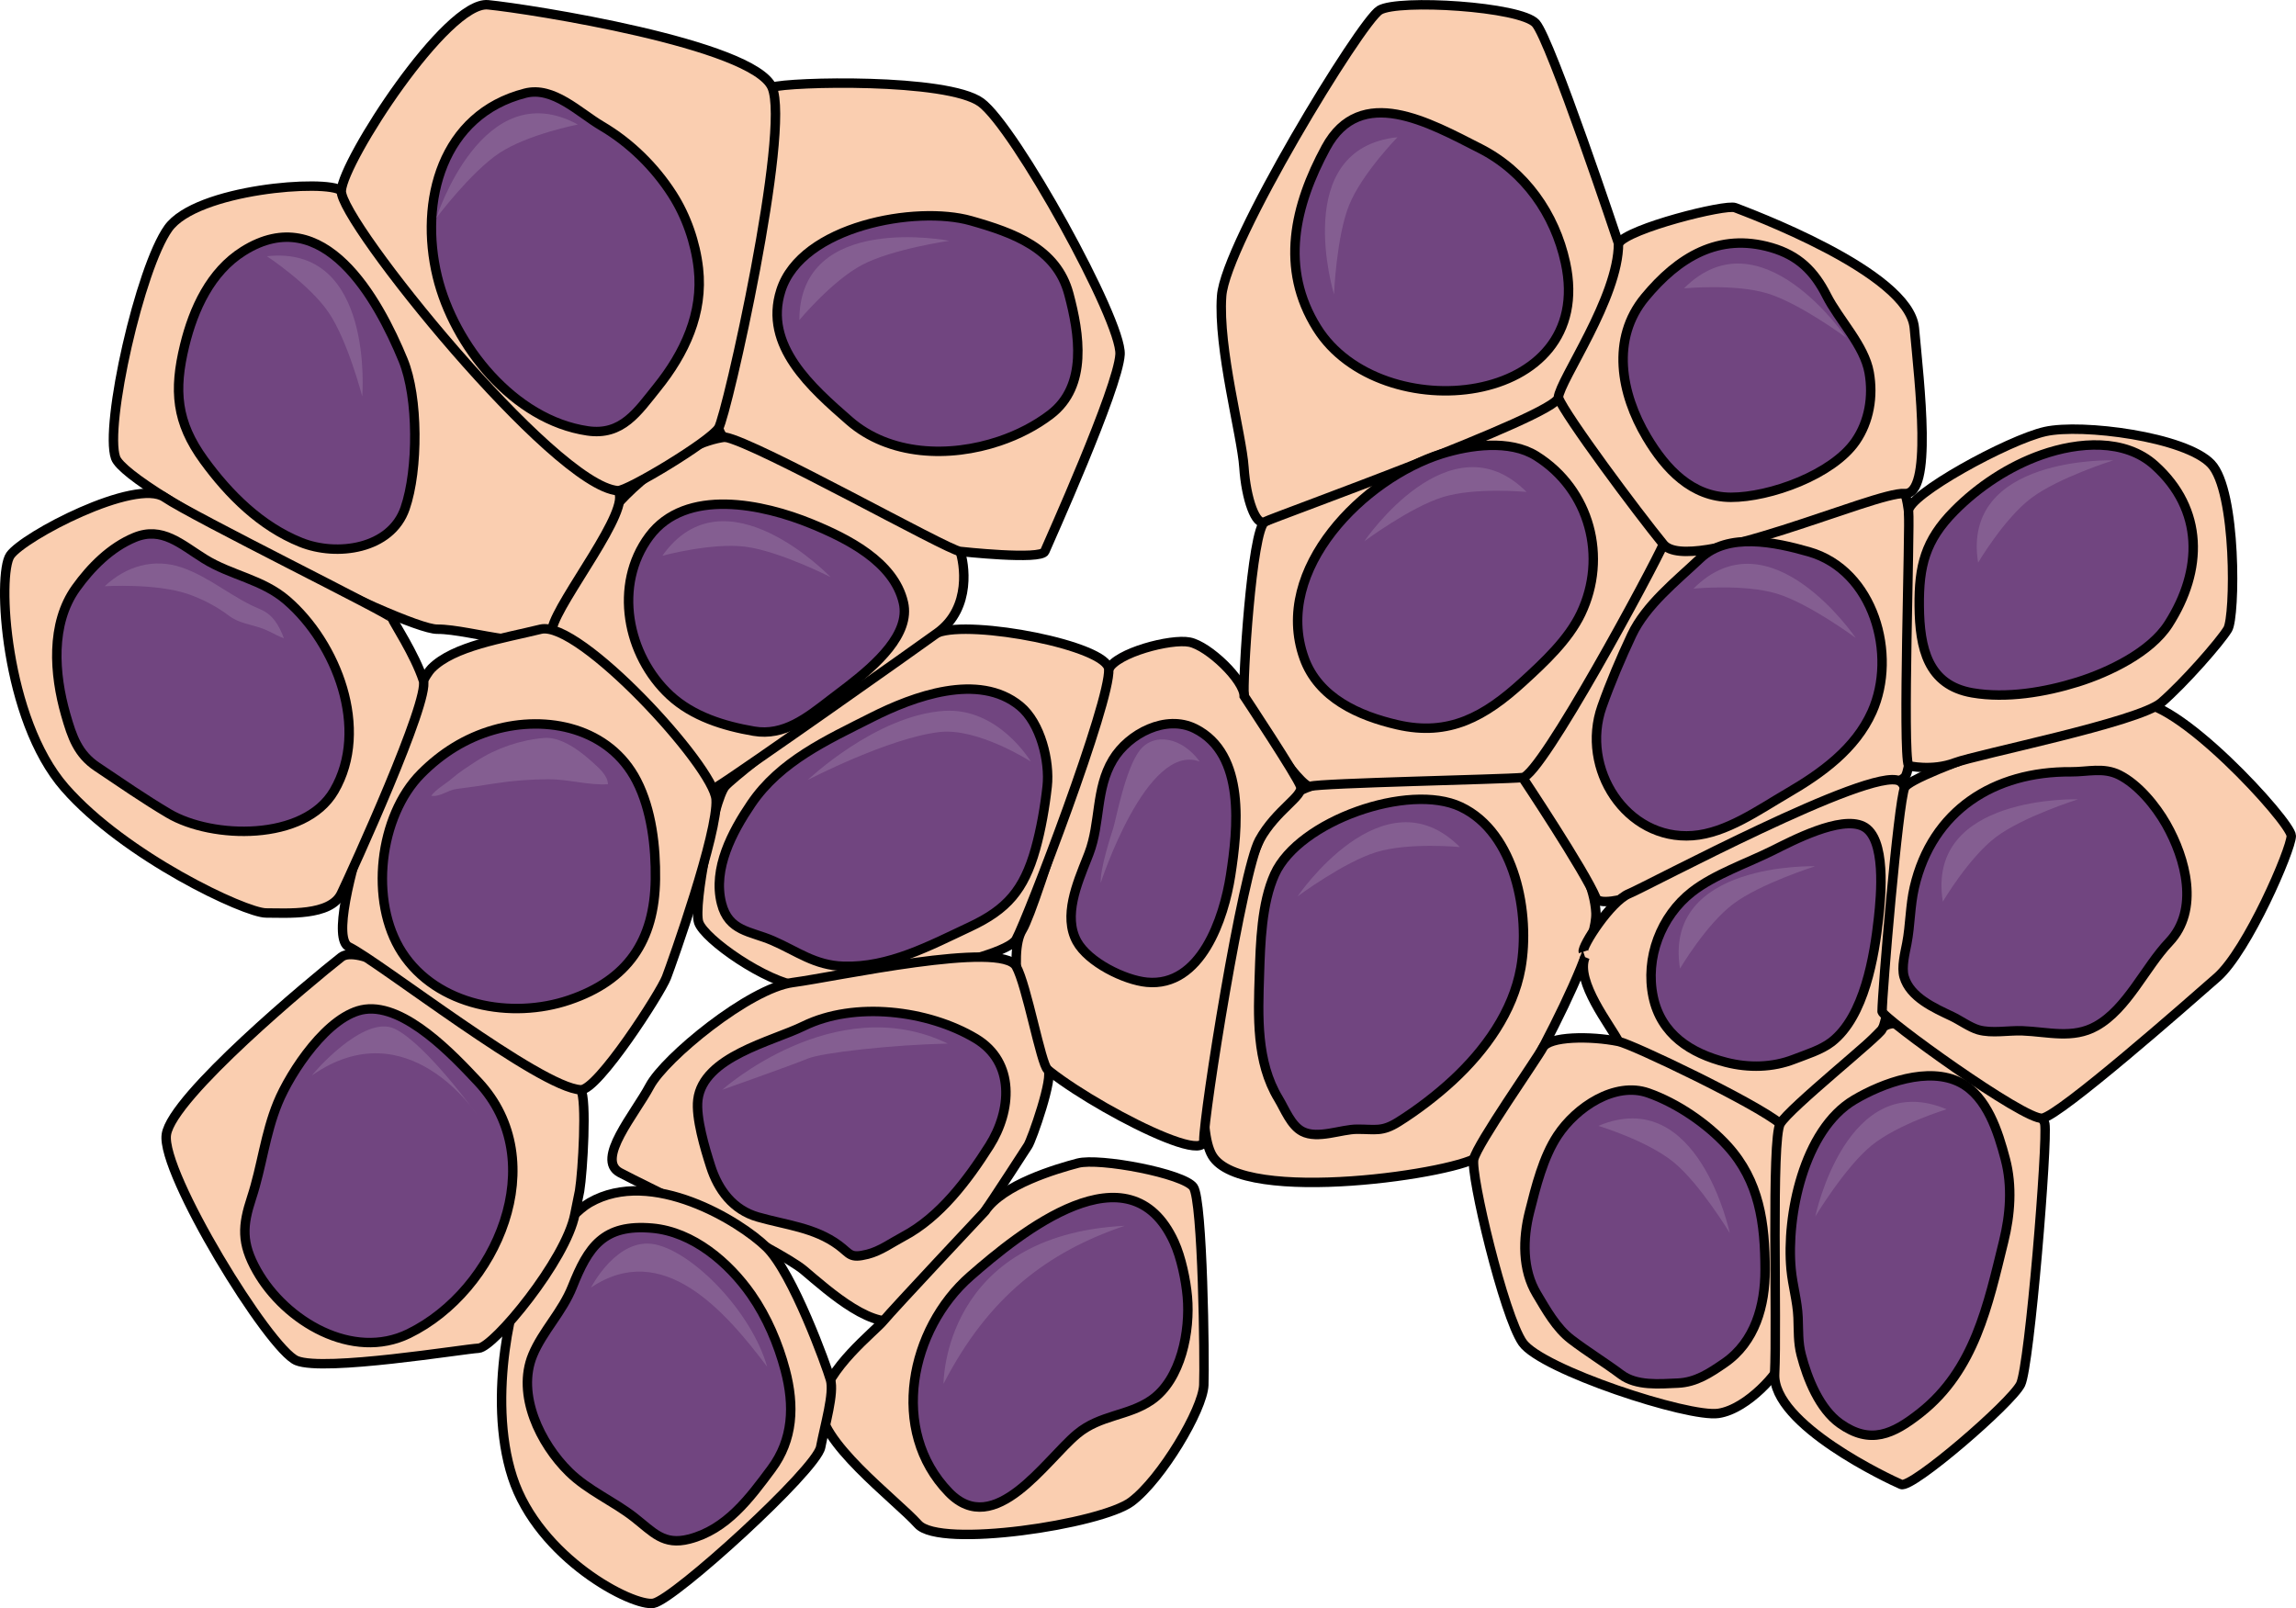 <?xml version="1.0" encoding="utf-8"?>
<!-- Generator: Adobe Illustrator 16.0.0, SVG Export Plug-In . SVG Version: 6.00 Build 0)  -->
<!DOCTYPE svg PUBLIC "-//W3C//DTD SVG 1.1//EN" "http://www.w3.org/Graphics/SVG/1.1/DTD/svg11.dtd">
<svg version="1.1" id="Layer_1" xmlns="http://www.w3.org/2000/svg" xmlns:xlink="http://www.w3.org/1999/xlink" x="0px" y="0px"
	 width="243.308px" height="170.435px" viewBox="0 0 243.308 170.435" enable-background="new 0 0 243.308 170.435"
	 xml:space="preserve">
<g>
	<g>
		<path fill="#FACEB0" stroke="#000000" stroke-miterlimit="10" d="M161.348,82.404c-3.348-2.254-19.335-1.396-24.717,1.994
			c-5.382,3.389-11.362,32.69-8.173,38.072s26.71,1.794,28.305,0s12.559-20.73,12.359-25.714
			C168.922,91.773,162.931,83.471,161.348,82.404z"/>
		<path fill="#FACEB0" stroke="#000000" stroke-miterlimit="10" d="M161.348,82.404c0,0,0.996-6.976,4.784-12.558
			c3.787-5.581,10.167-13.156,12.957-14.152s21.527-4.783,22.724-3.388c1.195,1.395,1.595,28.702,0,30.098
			c-1.595,1.396-31.491,15.638-32.688,12.758C167.928,92.282,161.348,82.404,161.348,82.404z"/>
		<path fill="#FACEB0" stroke="#000000" stroke-miterlimit="10" d="M161.348,82.404c1.98-0.18,13.899-22.346,14.923-24.728
			c1.023-2.381-9.143-13.942-11.136-15.537s-29.699,12.358-31.096,13.156c-1.396,0.797-2.393,17.222-2.192,18.478
			c0.199,1.256,6.006,9.912,7.026,9.561C139.893,82.981,159.154,82.604,161.348,82.404z"/>
		<path fill="#FACEB0" stroke="#000000" stroke-miterlimit="10" d="M165.135,42.14c-0.754-1.888,5.383-14.751,6.38-16.346
			s11.362-4.186,12.358-3.787c0.997,0.399,18.448,6.777,18.991,12.757c0.543,5.98,1.987,17.791-1.052,17.543
			c-3.04-0.249-22.779,8.749-25.542,5.37C173.508,54.299,165.932,44.133,165.135,42.14z"/>
		<path fill="#FACEB0" stroke="#000000" stroke-miterlimit="10" d="M171.515,25.794c0,0-7.176-21.528-8.771-23.321
			c-1.595-1.794-14.552-2.592-16.545-1.396s-16.345,24.717-16.743,30.299c-0.398,5.581,2.139,14.75,2.364,18.139
			c0.227,3.39,1.264,6.283,2.219,5.781c0.956-0.503,30.916-11.257,31.096-13.156S171.515,31.574,171.515,25.794z"/>
		<path fill="#FACEB0" stroke="#000000" stroke-miterlimit="10" d="M131.847,73.773c-0.005-1.708-3.787-5.321-5.78-5.72
			c-1.993-0.399-7.774,1.136-8.571,2.859c-0.798,1.725-7.575,25.047-9.17,27.638c-1.595,2.592,0.199,10.366,0.997,12.957
			c0.797,2.591,18.231,12.34,18.244,9.368s4.111-28.628,5.894-31.849c1.782-3.222,4.694-4.643,4.366-5.683
			C137.499,82.304,131.847,73.773,131.847,73.773z"/>
		<path fill="#FACEB0" stroke="#000000" stroke-miterlimit="10" d="M117.495,70.913c-0.145-2.486-14.551-5.251-18.14-3.856
			c-3.588,1.396-21.328,14.835-22.524,16.288c-1.195,1.453-3.389,12.615-2.791,14.409s7.176,6.379,10.764,6.777
			s21.638-2.676,22.882-4.983S117.694,74.371,117.495,70.913z"/>
		<path fill="#FACEB0" stroke="#000000" stroke-miterlimit="10" d="M99.355,67.057c3.684-2.68,2.79-7.472,2.392-8.619
			c-0.398-1.148-20.331-12.711-24.916-12.112s-10.366,5.297-12.957,9.027s-6.578,10.182-4.983,12.637s14.454,17.016,17.144,15.355
			C78.723,81.684,97.163,68.652,99.355,67.057z"/>
		<path fill="#FACEB0" stroke="#000000" stroke-miterlimit="10" d="M101.747,58.438c0,0,8.572,0.949,8.971,0
			s7.774-17.294,7.974-20.882c0.198-3.589-11.163-24.12-14.751-26.711c-3.588-2.592-20.332-2.193-22.126-1.595
			c-1.795,0.598-8.353,36.479-4.983,37.075C80.201,46.922,100.377,58.301,101.747,58.438z"/>
		<path fill="#FACEB0" stroke="#000000" stroke-miterlimit="10" d="M36.167,20.213c-1.52-1.243-15.35-0.199-18.339,3.986
			c-2.99,4.186-6.777,20.931-5.581,24.319c1.196,3.388,30.497,18.188,34.086,18.163c3.588-0.024,11.521,2.856,12.193-0.113
			c0.673-2.969,8.537-12.679,6.942-14.567S38.359,22.007,36.167,20.213z"/>
		<path fill="#FACEB0" stroke="#000000" stroke-miterlimit="10" d="M107.686,102.413c-1.55-2.755-19.094,1.109-23.679,1.713
			c-4.585,0.604-13.555,7.979-15.149,10.97s-5.754,7.773-3.176,9.17c1.228,0.664,5.127,2.55,9.154,4.58
			c4.428,2.231,9.01,4.637,10.366,5.785c2.592,2.192,7.678,6.776,10.517,4.982c2.839-1.793,12.806-17.623,13.204-18.18
			c0.399-0.557,2.813-7.452,2.098-8.067C110.307,112.75,108.813,104.418,107.686,102.413z"/>
		<path fill="#FACEB0" stroke="#000000" stroke-miterlimit="10" d="M104.39,128.353c1.86-2.809,7.558-4.485,9.833-5.084
			c2.275-0.598,11.244,1.098,12.241,2.542s1.208,18.389,1.103,20.979s-4.491,9.967-7.681,12.358
			c-3.188,2.393-20.278,4.984-22.597,2.393c-2.319-2.592-10.892-8.971-10.293-12.758s5.679-7.655,6.627-8.811
			C94.571,138.816,104.39,128.353,104.39,128.353z"/>
		<path fill="#FACEB0" stroke="#000000" stroke-miterlimit="10" d="M62.479,127.455c-2.405,1.385-5.581,6.18-6.777,7.574
			s-4.186,12.956-1.396,21.527c2.791,8.572,12.757,13.755,14.95,13.356c2.193-0.399,17.244-14.123,17.71-16.546
			c0.467-2.422,1.45-5.721,1.04-7.146c-0.411-1.425-3.983-11.322-6.782-14.048S69.056,123.668,62.479,127.455z"/>
		<path fill="#FACEB0" stroke="#000000" stroke-miterlimit="10" d="M61.419,126.206c0.337-2.063,0.784-9.715,0.125-10.712
			c-0.66-0.996-22.19-16.563-25.379-14.062c-3.188,2.501-17.938,14.769-18.536,18.801s10.885,22.77,13.813,23.966
			c2.93,1.195,17.681-1.237,19.275-1.316c1.595-0.08,9.27-9.349,10.201-14.195L61.419,126.206z"/>
		<path fill="#FACEB0" stroke="#000000" stroke-miterlimit="10" d="M61.544,115.494c1.789,0.083,8.461-10.282,9.083-11.918
			c0.622-1.637,5.506-15.372,5.257-18.869c-0.249-3.498-14.507-19.026-18.588-18.025c-4.081,1.002-9.205,1.771-11.579,4.162
			c-2.374,2.393-12.007,27.908-8.753,29.501S57.22,115.296,61.544,115.494z"/>
		<path fill="#FACEB0" stroke="#000000" stroke-miterlimit="10" d="M44.863,72.108c-0.907-2.761-3.188-6.182-3.314-6.603
			s-21.03-10.715-24.111-12.803c-3.082-2.087-14.959,4.138-16.354,6.155c-1.396,2.019-0.598,17.317,5.78,24.618
			c6.379,7.301,19.137,13.28,21.329,13.28s6.823,0.357,7.972-2.045C37.314,92.31,45.563,74.238,44.863,72.108z"/>
		<path fill="#FACEB0" stroke="#000000" stroke-miterlimit="10" d="M167.968,101.433c-1.063,2.594,2.756,7.339,3.547,8.94
			c0.791,1.603,16.493,9.613,17.774,8.652c1.282-0.961,9.417-9.133,10.157-9.934c0.739-0.802,4.842-24.78,1.829-26.331
			c-3.013-1.55-26.699,11.151-28.65,11.951c-1.95,0.8-5.027,5.59-4.843,6.155"/>
		<path fill="#FACEB0" stroke="#000000" stroke-miterlimit="10" d="M171.515,110.373c-2.942-0.598-7.369-0.563-8.01,0.646
			c-0.64,1.207-6.962,10.2-7.332,11.827c-0.369,1.626,3.188,16.583,5.175,19.439c1.986,2.855,17.579,7.982,20.759,7.502
			c3.179-0.48,6.544-4.589,6.544-5.259s2.563-23.305,0-25.446S173.017,110.678,171.515,110.373z"/>
		<path fill="#FACEB0" stroke="#000000" stroke-miterlimit="10" d="M199.446,109.092c0.582-1.555,6.508,0.162,7.31,0
			c0.802-0.163,9.614,8.171,9.935,10.013s-1.603,25.623-2.563,27.592c-0.962,1.97-11.537,11.104-12.658,10.622
			c-1.122-0.48-13.681-6.32-13.409-11.732c0.27-5.412-0.371-24.844,0.591-26.504C189.611,117.421,199.188,109.78,199.446,109.092z"
			/>
		<path fill="#FACEB0" stroke="#000000" stroke-miterlimit="10" d="M199.446,107.192c0,0.663,15.129,11.6,16.988,11.314
			c1.858-0.284,15.316-12.112,18.521-14.931c3.205-2.819,7.852-13.547,7.852-14.993c0-1.445-12.498-15.128-16.664-14.055
			c-4.167,1.074-23.613,7.368-24.305,8.948C201.147,85.056,199.446,105.294,199.446,107.192z"/>
		<path fill="#FACEB0" stroke="#000000" stroke-miterlimit="10" d="M202.252,81.15c0,0,2.477,0.6,4.891-0.311
			c2.413-0.909,19.479-4.302,21.883-6.371s6.249-6.454,7.05-7.787c0.802-1.332,0.961-14.631-1.763-17.516
			s-13.702-4.297-17.586-3.431c-3.884,0.867-14.649,6.754-14.475,8.446C202.428,55.875,201.585,79.624,202.252,81.15z"/>
		<path fill="#714580" stroke="#000000" stroke-linecap="round" stroke-linejoin="round" stroke-miterlimit="10" d="M220.181,72.277
			c3.287-1.03,7.703-3.146,9.613-6.127c3.685-5.751,3.739-12.155-1.448-16.832c-3.186-2.872-8.093-2.489-11.986-1.122
			c-3.445,1.209-6.707,3.367-9.267,5.958c-3.082,3.117-3.754,5.835-3.71,10.091c0.044,4.427,0.894,8.368,5.637,9.183
			C212.622,74.046,216.722,73.359,220.181,72.277z"/>
		<path fill="#FACEB0" stroke="#000000" stroke-miterlimit="10" d="M65.469,52.001c0.998,0.075,9.807-5.23,10.684-6.649
			c0.878-1.418,7.655-31.517,5.662-36.102c-1.993-4.586-25.714-8.313-30.1-8.742C47.329,0.08,36.366,17.023,36.167,20.213
			S58.691,51.498,65.469,52.001z"/>
		<path fill="#714580" stroke="#000000" stroke-linecap="round" stroke-linejoin="round" stroke-miterlimit="10" d="
			M135.483,116.441c0.669,1.104,1.319,2.843,2.524,3.467c1.639,0.85,4.094-0.234,5.813-0.236c1.949-0.003,2.627,0.31,4.357-0.771
			c1.981-1.238,4.091-2.851,5.809-4.447c3.392-3.153,6.348-7.232,7.176-11.87c1.01-5.656-0.532-14.331-6.381-17.081
			c-5.494-2.583-17.131,1.476-19.701,7.143c-1.393,3.069-1.513,7.314-1.618,10.602C133.319,107.681,133.104,112.509,135.483,116.441
			z"/>
		<path fill="#714580" stroke="#000000" stroke-linecap="round" stroke-linejoin="round" stroke-miterlimit="10" d="M161.392,72.239
			c2.24-2.047,4.813-4.443,6.136-7.212c2.844-5.949,0.983-13.128-4.729-16.707c-2.816-1.766-7.06-1.159-10.064-0.211
			c-8.145,2.572-17.907,12.188-14.544,21.622c1.511,4.239,5.803,6.137,9.887,7.079C153.564,78.077,157.357,75.928,161.392,72.239z"
			/>
		<path fill="#714580" stroke="#000000" stroke-linecap="round" stroke-linejoin="round" stroke-miterlimit="10" d="M139.562,34.764
			c6.73,10.756,29.682,8.487,26.33-6.922c-1.124-5.168-4.304-9.698-9.063-12.114c-5.384-2.733-12.652-6.871-16.325-0.081
			C137.197,21.759,135.596,28.425,139.562,34.764z"/>
		<path fill="#714580" stroke="#000000" stroke-linecap="round" stroke-linejoin="round" stroke-miterlimit="10" d="M174.505,46.33
			c2.006,3.373,4.781,6.363,8.915,6.373c4.133,0.01,10.761-2.394,13.21-5.926c1.465-2.114,1.889-4.779,1.449-7.283
			c-0.508-2.894-3.194-5.563-4.513-8.168s-3.001-4.26-5.866-5.089c-5.596-1.62-9.875,1.041-13.376,5.269
			C170.688,35.896,171.762,41.716,174.505,46.33z"/>
		<path fill="#714580" stroke="#000000" stroke-linecap="round" stroke-linejoin="round" stroke-miterlimit="10" d="M172.91,67.305
			c-1.136,2.411-2.268,5.079-3.15,7.575c-2.315,6.545,2.548,14.206,9.62,13.678c3.558-0.266,6.99-2.731,10.013-4.491
			c3.624-2.108,7.22-4.686,8.987-8.628c2.703-6.03,0.195-14.997-6.686-16.962c-3.562-1.017-8.561-2.097-11.517,0.698
			C177.647,61.567,174.418,64.104,172.91,67.305z"/>
		<path fill="#714580" stroke="#000000" stroke-linecap="round" stroke-linejoin="round" stroke-miterlimit="10" d="M115.193,90.978
			c-1.048,2.654-2.546,6.127-1.073,8.804c1.208,2.196,5.043,4.087,7.408,4.314c5.749,0.556,8.178-6.813,8.878-11.323
			c0.754-4.858,1.658-12.864-3.785-15.564c-3.051-1.513-7.011,0.513-8.686,3.304c-1.86,3.098-1.296,6.689-2.535,9.933
			C115.334,90.618,115.265,90.796,115.193,90.978z"/>
		<path fill="#714580" stroke="#000000" stroke-linecap="round" stroke-linejoin="round" stroke-miterlimit="10" d="M109.734,89.97
			c0.585-2.082,0.998-4.475,1.235-6.627c0.295-2.661-0.694-6.723-2.879-8.517c-4.395-3.61-11.327-1.018-15.712,1.2
			c-4.752,2.403-9.704,4.638-12.777,9.169c-2.003,2.952-4.087,6.869-3.143,10.553c0.763,2.979,3.06,2.918,5.408,3.935
			c2.62,1.134,4.459,2.625,7.515,2.723c4.825,0.155,9.181-2.203,13.42-4.191C106.69,96.392,108.507,94.331,109.734,89.97z"/>
		<path fill="#714580" stroke="#000000" stroke-linecap="round" stroke-linejoin="round" stroke-miterlimit="10" d="M89.872,72.729
			c2.95-2.288,6.627-5.534,5.863-8.859c-1.002-4.365-6.032-6.839-9.785-8.374c-5.049-2.064-13.272-3.879-17.154,1.354
			c-3.797,5.116-2.381,12.587,2.199,16.835c2.415,2.239,5.704,3.26,8.896,3.805c3.184,0.544,5.651-1.439,8.053-3.291
			C88.498,73.771,89.164,73.277,89.872,72.729z"/>
		<path fill="#714580" stroke="#000000" stroke-linecap="round" stroke-linejoin="round" stroke-miterlimit="10" d="M105.918,46.746
			c2.003-0.676,3.858-1.643,5.402-2.822c3.969-3.035,3.066-8.563,1.947-12.766c-1.293-4.855-5.879-6.488-10.384-7.766
			c-5.797-1.644-17.93,0.541-20.128,7.376c-1.885,5.865,3.279,10.354,7.233,13.812C94.239,48.296,100.594,48.546,105.918,46.746z"/>
		<path fill="#714580" stroke="#000000" stroke-linecap="round" stroke-linejoin="round" stroke-miterlimit="10" d="M74.01,28.441
			c-0.308-2.722-1.279-5.525-2.752-7.825c-1.883-2.94-4.491-5.499-7.503-7.271c-2.399-1.411-5.132-4.228-8.095-3.471
			c-8.816,2.249-11.256,11.431-9.322,19.435c1.764,7.301,8.099,15.208,15.929,16.355c3.648,0.535,5.293-2.025,7.365-4.6
			C72.54,37.451,74.547,33.198,74.01,28.441z"/>
		<path fill="#714580" stroke="#000000" stroke-linecap="round" stroke-linejoin="round" stroke-miterlimit="10" d="M42.718,38.163
			c-2.657-6.462-8.406-16.901-16.932-11.552c-3.479,2.183-5.28,6.14-6.22,9.994c-1.164,4.774-0.894,8.138,2.049,12.179
			c2.653,3.646,6.016,6.984,10.259,8.694c3.811,1.534,9.549,0.75,11.054-3.615C44.339,49.77,44.338,42.103,42.718,38.163z"/>
		<path fill="#714580" stroke="#000000" stroke-linecap="round" stroke-linejoin="round" stroke-miterlimit="10" d="M60.329,105.976
			c6.176-2.099,9.034-6.264,9.125-12.807c0.047-3.41-0.399-7.339-1.982-10.419c-2.875-5.594-9.475-7.031-15.161-5.396
			c-2.974,0.854-5.52,2.461-7.688,4.644c-4.448,4.476-5.523,13.53-2.022,18.937C46.296,106.642,54.222,108.053,60.329,105.976z"/>
		<path fill="#714580" stroke="#000000" stroke-linecap="round" stroke-linejoin="round" stroke-miterlimit="10" d="M30.385,63.619
			c-2.604-2.241-5.881-2.624-8.72-4.388c-2.471-1.534-4.485-3.481-7.408-2.271c-2.539,1.051-4.627,3.155-6.205,5.357
			c-2.717,3.791-2.309,9.142-1.096,13.396c0.685,2.401,1.3,4.2,3.336,5.563c2.493,1.668,5.003,3.41,7.585,4.936
			c4.583,2.708,14.382,2.995,17.528-2.398C39.233,77.253,35.64,68.143,30.385,63.619z"/>
		<path fill="#714580" stroke="#000000" stroke-linecap="round" stroke-linejoin="round" stroke-miterlimit="10" d="M29.435,116.89
			c-1.353,3.31-1.678,6.714-2.769,10.031c-0.972,2.956-1.114,4.799,0.552,7.753c3.018,5.352,10.142,9.569,16.092,6.663
			c9.361-4.571,15.234-18.281,7.363-26.685c-2.601-2.776-7.729-8.253-11.986-7.691C34.798,107.473,30.767,113.629,29.435,116.89z"/>
		<path fill="#714580" stroke="#000000" stroke-linecap="round" stroke-linejoin="round" stroke-miterlimit="10" d="M80.31,128.976
			c2.993,0.857,6.005,1.106,8.559,2.987c1.254,0.924,1.162,1.438,3.069,0.96c1.353-0.34,2.567-1.234,3.785-1.88
			c3.886-2.057,6.823-5.984,9.124-9.611c2.352-3.707,2.763-8.854-1.451-11.373c-5.061-3.024-12.849-3.96-18.243-1.318
			c-3.347,1.64-10.641,3.232-11.201,7.81c-0.234,1.909,0.763,5.208,1.356,7.06C76.113,126.12,77.683,128.223,80.31,128.976z"/>
		<path fill="#714580" stroke="#000000" stroke-linecap="round" stroke-linejoin="round" stroke-miterlimit="10" d="M60.65,136.371
			c-1.063,2.669-3.147,4.697-4.198,7.232c-1.742,4.209,0.817,9.415,3.851,12.39c2.017,1.979,4.701,3.09,6.91,4.82
			c2.01,1.574,3.091,2.989,5.81,2.298c3.969-1.012,6.417-4.33,8.726-7.438c2.302-3.097,2.468-6.684,1.46-10.482
			c-0.739-2.782-1.929-5.594-3.583-7.969c-2.381-3.419-6.202-6.688-10.514-7.066C63.927,129.7,62.337,132.139,60.65,136.371z"/>
		<path fill="#714580" stroke="#000000" stroke-linecap="round" stroke-linejoin="round" stroke-miterlimit="10" d="M100.546,158.15
			c4.862,5.022,10.244-3.389,13.599-6.183c2.44-2.033,5.402-1.891,7.851-3.572c3.193-2.193,4.146-7.389,3.83-10.963
			c-0.157-1.772-0.655-4.17-1.395-5.792c-4.755-10.43-16.332-1.008-21.619,3.619C96.463,140.816,94.196,151.593,100.546,158.15z"/>
		<path fill="#714580" stroke="#000000" stroke-linecap="round" stroke-linejoin="round" stroke-miterlimit="10" d="M202.862,94.041
			c-0.452,1.952-0.419,3.991-0.798,5.957c-0.189,0.98-0.58,2.5-0.287,3.517c0.627,2.181,3.206,3.313,5.07,4.198
			c0.869,0.412,1.909,1.172,2.81,1.43c1.406,0.4,3.191,0.046,4.652,0.101c2.723,0.103,5.336,0.899,7.838-0.503
			c3.284-1.84,5.155-6.201,7.718-8.905c3.225-3.403,1.772-8.83-0.318-12.503c-1.097-1.926-2.967-4.212-4.982-5.214
			c-1.662-0.827-3.33-0.311-5.102-0.324C211.323,81.731,204.755,85.875,202.862,94.041z"/>
		<path fill="#714580" stroke="#000000" stroke-linecap="round" stroke-linejoin="round" stroke-miterlimit="10" d="M187.855,90.137
			c-2.698,1.344-6.157,2.517-8.544,4.373c-3.317,2.582-4.997,7.025-4.123,11.151c0.836,3.946,3.953,5.963,7.736,6.926
			c2.367,0.604,4.915,0.557,7.178-0.326c1.271-0.496,2.893-0.984,3.994-1.837c3.484-2.701,4.535-9.085,4.982-13.194
			c0.243-2.239,0.857-8.453-1.65-9.663C195.037,86.412,189.911,89.112,187.855,90.137z"/>
		<path fill="#714580" stroke="#000000" stroke-linecap="round" stroke-linejoin="round" stroke-miterlimit="10" d="
			M165.053,120.337c-1.533,2.326-2.289,5.413-2.967,8.094c-0.717,2.834-0.787,6.115,0.761,8.698c1.01,1.688,2.065,3.605,3.646,4.815
			c1.715,1.312,3.592,2.458,5.288,3.727c1.629,1.22,4.055,0.997,6.021,0.91c1.919-0.085,3.374-1.055,4.928-2.122
			c3.263-2.24,4.322-6.117,4.318-9.881c-0.005-4.919-0.59-9.411-4.002-13.15c-2.164-2.371-5.355-4.538-8.379-5.598
			C171.132,114.592,167.026,117.342,165.053,120.337z"/>
		<path fill="#714580" stroke="#000000" stroke-linecap="round" stroke-linejoin="round" stroke-miterlimit="10" d="
			M189.801,134.509c0.161,1.738,0.669,3.381,0.741,5.131c0.058,1.401-0.016,2.604,0.338,3.962c0.654,2.511,1.926,5.711,4.112,7.261
			c3.202,2.27,5.601,1.157,8.499-1.129c5.77-4.548,7.182-11.456,8.833-18.149c0.704-2.853,0.937-5.885,0.184-8.735
			c-0.753-2.847-1.921-6.64-4.771-8.119c-3.363-1.745-8.21,0.029-11.244,1.825C191.105,119.744,189.281,128.918,189.801,134.509z"/>
	</g>
	<path fill="#845E91" d="M46.239,23.094c0,0,4.89-15.398,14.996-9.898c0,0-5.305,1.034-8.313,3.021S46.239,23.094,46.239,23.094z"/>
	<path fill="#845E91" d="M100.589,25.518c0,0-15.854-3.104-15.883,8.403c0,0,3.455-4.157,6.643-5.844
		C94.535,26.391,100.589,25.518,100.589,25.518z"/>
	<path fill="#845E91" d="M38.386,42.013c0,0,1.337-16.099-10.103-14.859c0,0,4.513,2.976,6.539,5.958
		C36.851,36.093,38.386,42.013,38.386,42.013z"/>
	<path fill="#845E91" d="M137.508,94.993c0,0,9.066-13.37,17.192-5.224c0,0-5.38-0.518-8.83,0.531
		C142.419,91.349,137.508,94.993,137.508,94.993z"/>
	<path fill="#845E91" d="M144.579,57.36c0,0,9.066-13.37,17.192-5.224c0,0-5.381-0.517-8.831,0.531S144.579,57.36,144.579,57.36z"/>
	<path fill="#845E91" d="M195.645,35.786c0,0-9.066-13.37-17.192-5.225c0,0,5.381-0.517,8.83,0.532
		C190.733,32.142,195.645,35.786,195.645,35.786z"/>
	<path fill="#845E91" d="M196.651,67.607c0,0-9.066-13.37-17.192-5.225c0,0,5.38-0.517,8.83,0.532
		C191.739,63.963,196.651,67.607,196.651,67.607z"/>
	<path fill="#845E91" d="M223.947,48.785c0,0-16.146-0.517-14.327,10.846c0,0,2.742-4.658,5.618-6.834
		C218.112,50.619,223.947,48.785,223.947,48.785z"/>
	<path fill="#845E91" d="M192.357,91.805c0,0-16.146-0.517-14.327,10.845c0,0,2.742-4.658,5.617-6.834
		C186.522,93.639,192.357,91.805,192.357,91.805z"/>
	<path fill="#845E91" d="M183.304,130.679c0,0-3.311-15.812-13.922-11.362c0,0,5.174,1.564,7.968,3.846
		C180.144,125.441,183.304,130.679,183.304,130.679z"/>
	<path fill="#845E91" d="M192.365,128.921c0,0,3.31-15.812,13.921-11.362c0,0-5.173,1.564-7.967,3.846
		C195.525,123.684,192.365,128.921,192.365,128.921z"/>
	<path fill="#845E91" d="M220.208,84.71c0,0-16.146-0.517-14.327,10.845c0,0,2.742-4.657,5.618-6.834
		C214.374,86.544,220.208,84.71,220.208,84.71z"/>
	<path fill="#845E91" d="M141.366,31.202c0,0-4.714-15.45,6.728-16.661c0,0-3.78,3.863-5.13,7.206
		C141.613,25.092,141.366,31.202,141.366,31.202z"/>
	<path fill="#845E91" d="M88.016,61.16c0,0-11.185-11.657-17.825-2.262c0,0,5.217-1.413,8.794-0.959
		C82.562,58.393,88.016,61.16,88.016,61.16z"/>
	<path fill="#845E91" d="M28.576,66.942c0.505,0.248,0.998,0.524,1.511,0.7c-0.504-1.329-1.163-2.521-2.517-3.075
		c-2.899-1.188-5.317-3.396-8.285-4.42c-2.989-1.031-5.924-0.147-8.192,1.983c0,0,5.393-0.341,8.808,0.819
		c1.522,0.517,3.061,1.323,4.341,2.29c1.105,0.835,2.309,0.911,3.605,1.383C28.095,66.714,28.337,66.824,28.576,66.942z"/>
	<path fill="#845E91" d="M50.498,80.653c2.089-1.364,4.664-2.236,7.16-2.447c1.827-0.154,3.882,1.425,5.177,2.608
		c0.62,0.565,1.582,1.387,1.587,2.298c-2.039,0.128-4.231-0.54-6.313-0.528c-1.897,0.011-3.789,0.147-5.666,0.442
		c-1.361,0.214-2.709,0.421-4.075,0.588c-0.915,0.112-1.748,0.879-2.673,0.721c0.527-0.711,1.531-1.253,2.208-1.84
		C48.7,81.804,49.616,81.229,50.498,80.653z"/>
	<path fill="#845E91" d="M85.597,82.656c0,0,7.22-6.847,14.439-7.319c5.788-0.379,9.2,5.372,9.2,5.372s-5.584-3.598-9.671-3.129
		C94.193,78.195,85.597,82.656,85.597,82.656z"/>
	<path fill="#845E91" d="M33.08,113.954c-0.175,0.122,5.438-6.582,8.797-4.902c3.358,1.679,8.663,9.065,8.663,9.065
		S43.221,106.902,33.08,113.954z"/>
	<path fill="#845E91" d="M76.53,115.495c0,0,11.953-10.675,23.907-4.899c-5.977,0.135-13.362,0.969-14.841,1.593
		C84.119,112.813,76.53,115.495,76.53,115.495z"/>
	<path fill="#845E91" d="M62.628,136.452c0,0,2.78-5.438,6.83-4.566c4.049,0.872,10.161,7.118,11.84,12.961
		C76.798,138.87,70.217,131.349,62.628,136.452z"/>
	<path fill="#845E91" d="M99.985,146.655c0,0-0.102-15.751,19.199-16.749C111.058,132.668,104.76,137.381,99.985,146.655z"/>
	<path fill="#845E91" d="M116.64,93.578c0,0,4.865-14.979,10.498-12.867c-1.856-2.56-4.802-3.136-6.338-1.216
		c-1.535,1.921-2.56,7.428-2.816,8.227C117.728,88.521,116.576,92.042,116.64,93.578z"/>
</g>
</svg>
